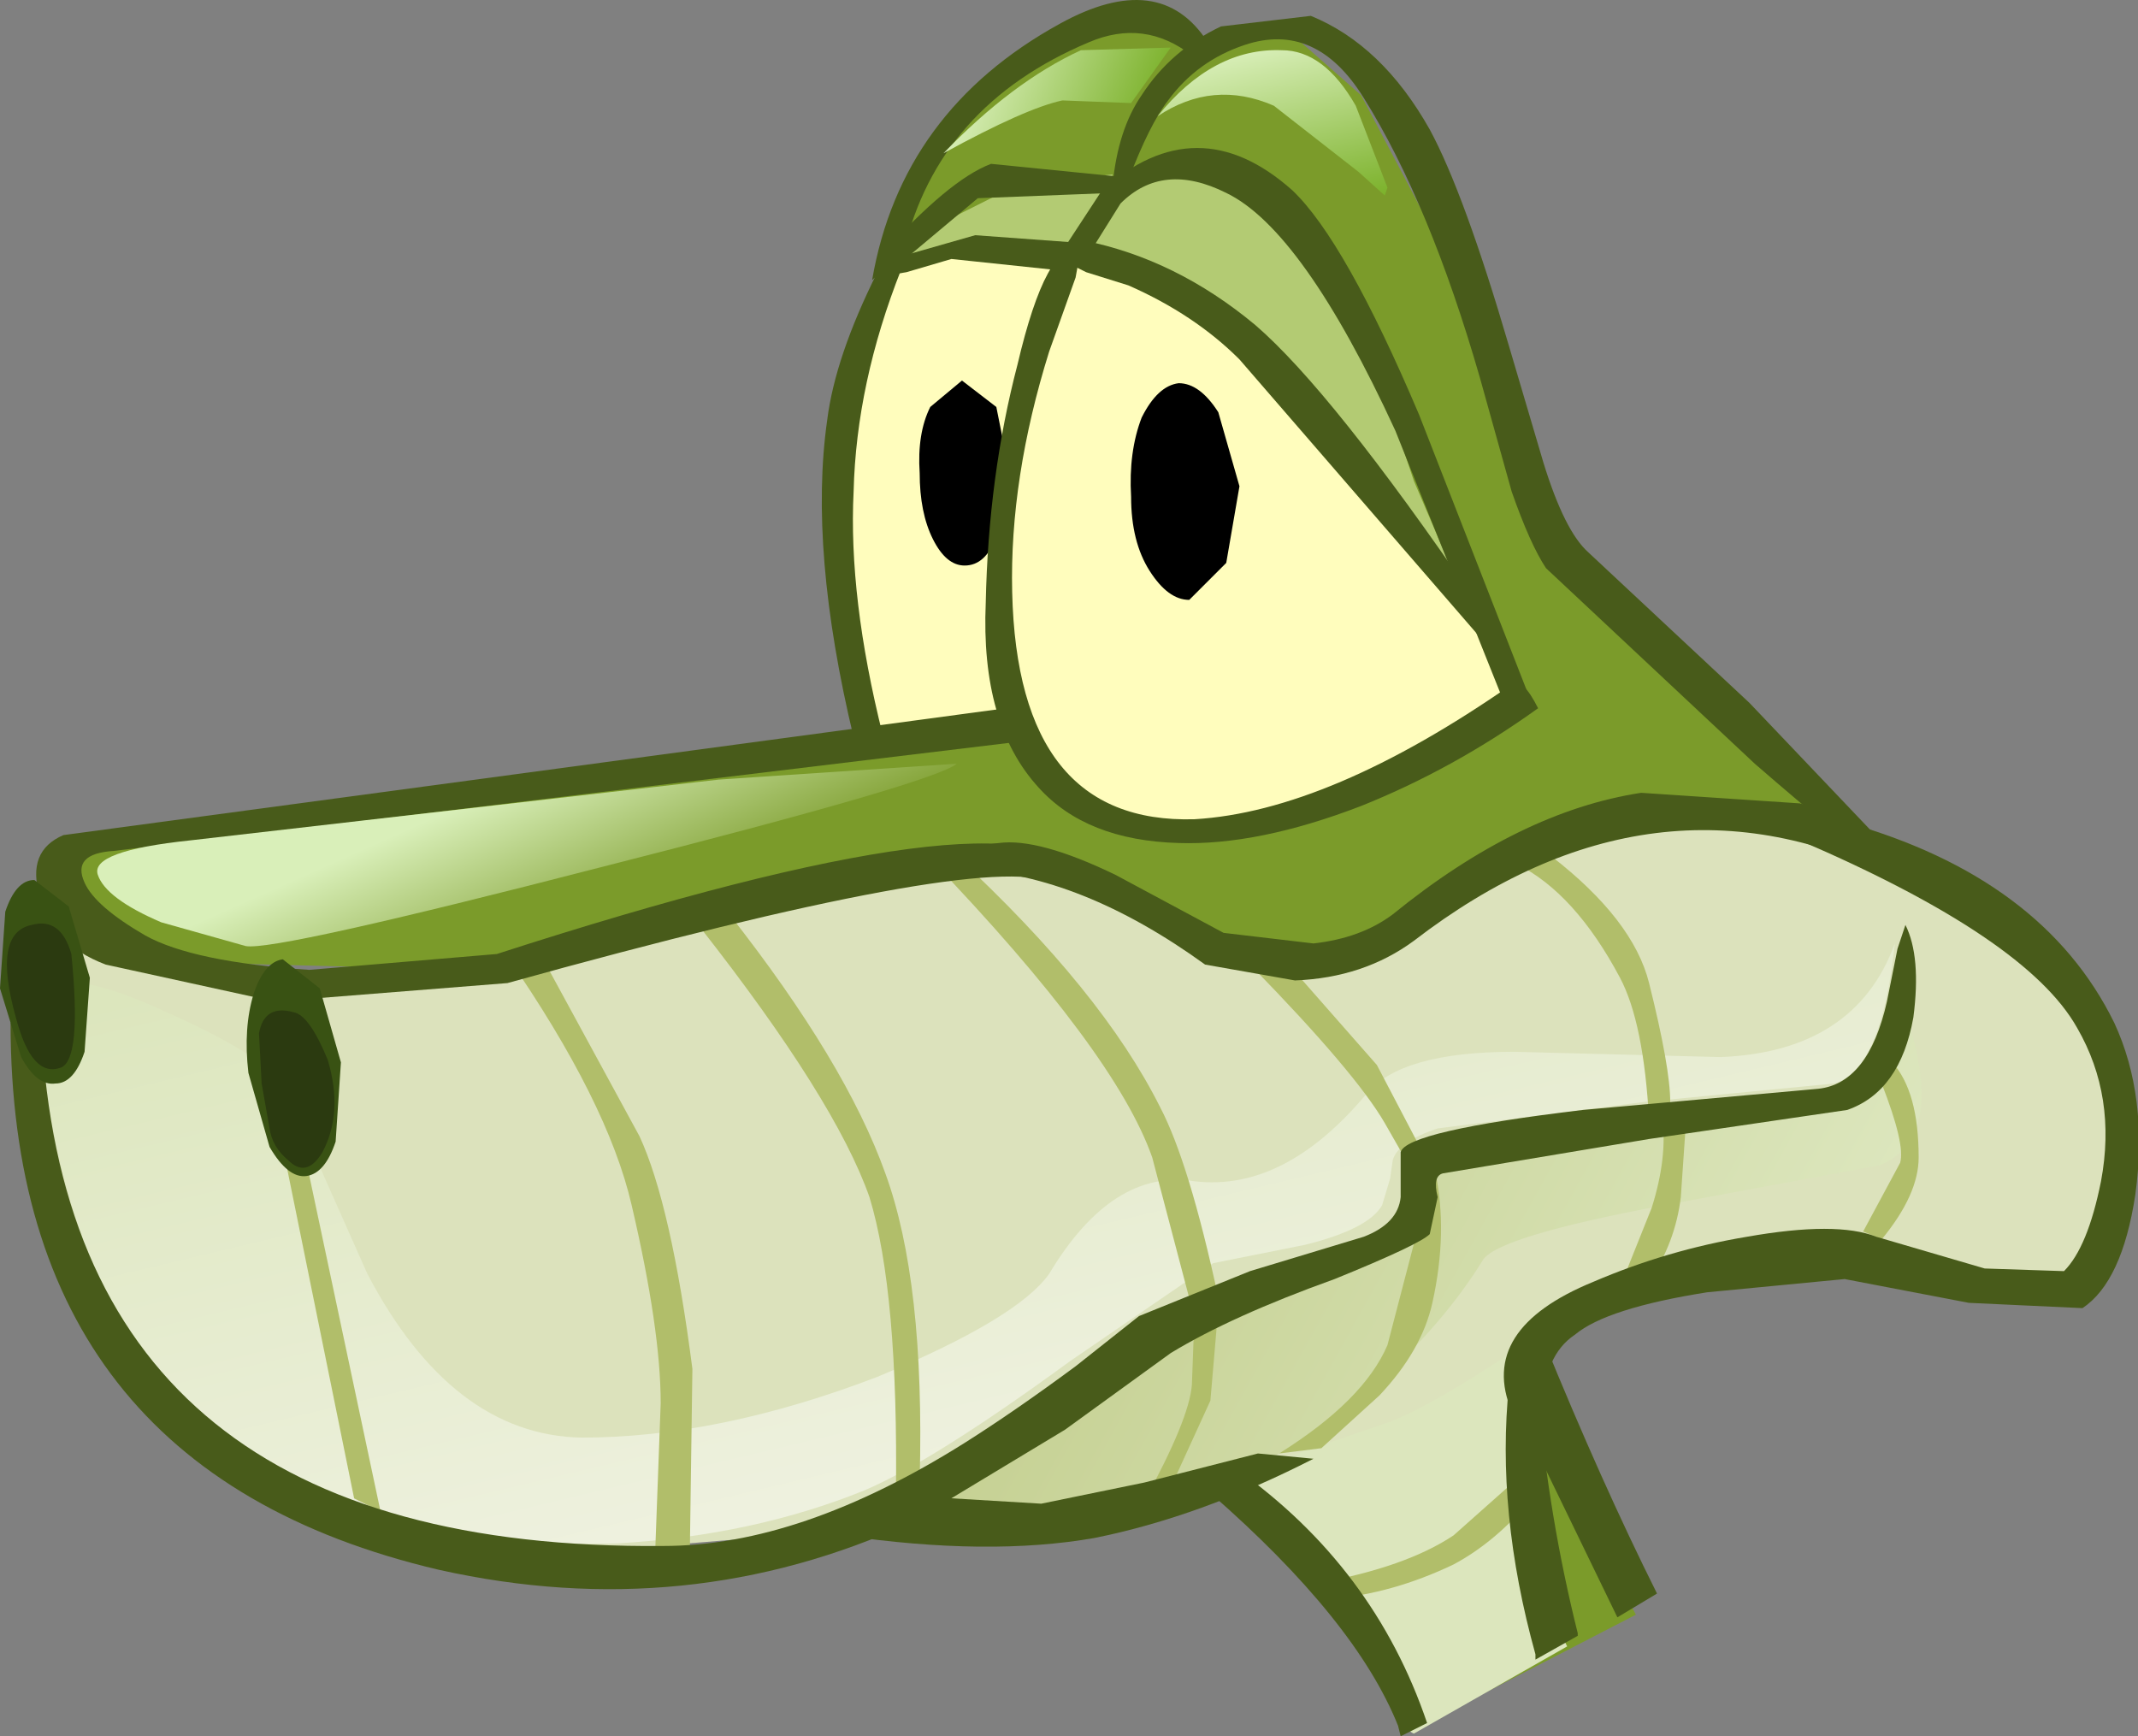 <?xml version="1.0" encoding="UTF-8" standalone="no"?>
<svg xmlns:xlink="http://www.w3.org/1999/xlink" height="32.85px" width="40.45px" xmlns="http://www.w3.org/2000/svg">
  <rect width="100%" height="100%" fill="#808080" stroke="none"/>
  <g transform="matrix(1.0, 0.0, 0.0, 1.0, -75.2, 32.95)">
    <path d="M106.15 -2.4 L103.25 -0.9 Q102.8 -3.2 103.95 -7.35 105.0 -4.6 106.15 -2.4" fill="#7b9b2a" fill-rule="evenodd" stroke="none"/>
    <path d="M101.95 -0.15 Q101.7 -0.25 101.4 -1.0 L100.1 -3.25 Q99.2 -4.7 96.9 -6.4 L104.0 -7.85 Q104.25 -4.55 104.8 -1.9 L104.85 -1.8 101.95 -0.15" fill="#dce6bd" fill-rule="evenodd" stroke="none"/>
    <path d="M79.0 -5.7 Q76.95 -7.3 76.25 -9.5 75.75 -11.2 75.85 -13.65 75.9 -16.2 76.65 -15.65 77.45 -15.05 79.5 -14.6 L82.85 -14.25 88.5 -15.45 94.15 -17.1 Q95.15 -17.55 96.95 -16.2 L98.3 -15.15 Q99.0 -14.65 99.4 -14.5 100.2 -14.35 101.85 -15.25 L104.45 -16.8 106.9 -17.3 109.05 -17.35 Q110.65 -17.6 113.65 -14.6 114.95 -13.35 115.2 -12.2 115.3 -11.5 115.0 -9.7 114.75 -8.35 113.6 -8.35 L111.35 -9.0 Q110.3 -9.4 108.15 -9.05 L105.25 -8.3 103.4 -7.1 Q102.15 -6.3 101.5 -6.05 L97.85 -4.8 Q94.8 -3.95 93.6 -4.15 L92.65 -4.2 91.9 -4.05 86.4 -3.6 Q81.85 -3.5 79.0 -5.7" fill="#dce2bc" fill-rule="evenodd" stroke="none"/>
    <path d="M99.95 -8.9 Q101.65 -9.4 101.9 -9.95 L102.1 -10.5 102.15 -10.85 Q102.25 -11.1 103.25 -11.35 L106.9 -11.85 110.0 -12.15 Q110.75 -12.4 111.25 -13.8 112.05 -11.4 110.75 -10.9 L106.7 -10.15 Q103.5 -9.55 103.25 -9.1 102.6 -8.05 101.55 -7.05 99.9 -5.5 98.0 -4.8 95.0 -3.8 92.75 -4.45 L97.6 -8.0 Q97.95 -8.3 99.95 -8.9" fill="url(#gradient0)" fill-rule="evenodd" stroke="none"/>
    <path d="M78.35 -14.75 Q77.35 -15.2 76.85 -15.75 76.35 -16.35 76.6 -16.65 77.25 -17.6 94.45 -19.15 L98.4 -15.3 Q94.65 -17.8 84.15 -14.6 L78.35 -14.75" fill="#7b9b2a" fill-rule="evenodd" stroke="none"/>
    <path d="M80.75 -4.85 Q77.9 -5.95 76.65 -9.85 76.2 -11.25 76.05 -12.6 75.9 -13.8 76.1 -14.15 76.4 -14.7 78.35 -13.8 80.15 -13.0 80.6 -12.4 L81.15 -11.1 82.15 -8.85 Q83.75 -5.8 86.2 -5.75 88.8 -5.75 91.8 -6.9 94.45 -8.0 95.05 -8.85 96.25 -10.85 97.8 -10.6 99.5 -10.4 101.05 -12.25 101.7 -13.05 103.85 -13.05 L107.75 -12.95 Q110.3 -13.05 111.05 -15.1 110.8 -12.7 109.9 -12.45 L106.3 -12.1 102.4 -11.6 Q101.65 -11.35 101.55 -11.0 L101.5 -10.65 101.35 -10.15 Q101.1 -9.7 99.9 -9.4 L98.15 -9.05 95.45 -7.2 Q92.85 -5.3 91.55 -4.75 89.45 -3.9 86.9 -3.75 83.75 -3.65 80.75 -4.85" fill="url(#gradient1)" fill-rule="evenodd" stroke="none"/>
    <path d="M110.8 -12.45 L111.0 -12.85 Q111.5 -12.3 111.5 -11.05 111.5 -10.35 110.8 -9.5 L110.45 -9.65 111.15 -10.95 Q111.25 -11.3 110.8 -12.45" fill="#b1be6a" fill-rule="evenodd" stroke="none"/>
    <path d="M103.9 -16.6 L104.55 -16.75 Q106.1 -15.55 106.4 -14.35 107.2 -11.15 106.4 -11.75 106.3 -13.6 105.85 -14.45 105.0 -16.05 103.9 -16.6" fill="#b1be6a" fill-rule="evenodd" stroke="none"/>
    <path d="M106.65 -11.8 L107.1 -11.75 107.0 -10.3 Q106.9 -9.45 106.4 -8.7 L105.85 -8.6 106.45 -10.1 Q106.75 -11.05 106.65 -11.8" fill="#b1be6a" fill-rule="evenodd" stroke="none"/>
    <path d="M102.05 -9.8 L102.35 -10.8 Q102.6 -9.65 102.3 -8.3 102.1 -7.4 101.3 -6.55 L100.2 -5.55 99.4 -5.45 Q101.0 -6.45 101.45 -7.5 L102.05 -9.8" fill="#b1be6a" fill-rule="evenodd" stroke="none"/>
    <path d="M98.9 -14.65 L99.8 -14.45 101.25 -12.8 102.35 -10.7 102.0 -10.65 101.4 -11.7 Q100.85 -12.65 98.9 -14.65" fill="#b1be6a" fill-rule="evenodd" stroke="none"/>
    <path d="M81.9 -4.6 L80.6 -11.0 81.0 -10.95 82.4 -4.35 81.9 -4.6" fill="#b1be6a" fill-rule="evenodd" stroke="none"/>
    <path d="M84.8 -14.85 L85.45 -14.85 87.3 -11.45 Q87.9 -10.15 88.3 -7.05 L88.25 -3.5 87.6 -3.7 87.7 -6.4 Q87.7 -7.8 87.15 -10.15 86.7 -12.1 84.8 -14.85" fill="#b1be6a" fill-rule="evenodd" stroke="none"/>
    <path d="M88.45 -15.4 L89.0 -15.65 Q91.2 -12.85 91.95 -10.75 92.7 -8.7 92.6 -4.95 L92.15 -4.65 Q92.2 -8.5 91.65 -10.3 91.0 -12.15 88.45 -15.4" fill="#b1be6a" fill-rule="evenodd" stroke="none"/>
    <path d="M92.8 -16.7 L93.3 -16.75 Q96.05 -14.2 97.15 -12.0 97.7 -10.95 98.25 -8.4 L97.75 -8.2 97.0 -11.05 Q96.3 -13.05 92.8 -16.7" fill="#b1be6a" fill-rule="evenodd" stroke="none"/>
    <path d="M97.8 -8.1 L98.25 -8.2 98.1 -6.45 97.3 -4.7 96.85 -4.55 Q97.7 -6.1 97.75 -6.75 L97.8 -8.1" fill="#b1be6a" fill-rule="evenodd" stroke="none"/>
    <path d="M91.85 -27.45 L92.25 -28.95 Q92.7 -30.05 93.25 -30.65 L94.85 -32.0 Q95.9 -32.7 96.55 -32.65 97.45 -32.6 98.05 -31.35 L98.9 -30.15 Q91.85 -26.85 91.85 -27.45" fill="#7b9b2a" fill-rule="evenodd" stroke="none"/>
    <path d="M102.4 -28.4 L103.6 -25.1 Q103.85 -23.95 104.35 -23.0 L105.2 -21.8 108.1 -19.25 110.1 -17.35 107.7 -17.55 105.05 -17.0 103.3 -16.3 101.95 -15.3 100.6 -14.6 Q99.85 -14.35 99.05 -14.6 95.3 -15.8 95.25 -19.95 96.2 -29.9 96.75 -30.9 97.1 -31.55 97.75 -31.9 L98.65 -32.35 99.7 -32.25 100.95 -31.15 102.4 -28.4" fill="#7b9b2a" fill-rule="evenodd" stroke="none"/>
    <path d="M96.25 -29.65 L95.3 -26.6 Q91.55 -27.65 91.95 -28.05 L93.15 -28.8 94.45 -29.45 96.25 -29.65" fill="#b3cb73" fill-rule="evenodd" stroke="none"/>
    <path d="M96.95 -27.5 L95.5 -28.05 Q96.1 -29.5 96.8 -29.7 L98.35 -29.55 Q99.5 -29.1 100.3 -28.05 L101.35 -25.65 101.95 -23.85 103.3 -20.7 99.4 -25.7 Q98.45 -26.9 96.95 -27.5" fill="#b3cb73" fill-rule="evenodd" stroke="none"/>
    <path d="M95.25 -27.85 L93.45 -28.2 Q92.05 -28.1 91.6 -27.2 91.3 -26.5 90.95 -22.3 90.85 -20.8 91.5 -18.95 L94.75 -19.5 95.25 -27.85" fill="#fffdbd" fill-rule="evenodd" stroke="none"/>
    <path d="M99.2 -17.4 Q100.85 -17.85 102.5 -18.85 104.0 -19.75 103.85 -20.0 L101.85 -22.75 99.25 -25.75 Q97.95 -27.45 95.6 -28.0 94.0 -24.2 94.15 -20.7 94.2 -18.2 95.8 -17.45 97.05 -16.85 99.2 -17.4" fill="#fffdbd" fill-rule="evenodd" stroke="none"/>
    <path d="M91.85 -28.1 Q93.15 -29.55 93.95 -29.85 L96.45 -29.6 96.25 -29.3 93.7 -29.2 91.85 -27.65 91.85 -28.1" fill="#485b1a" fill-rule="evenodd" stroke="none"/>
    <path d="M98.05 -32.15 L97.75 -31.9 Q96.85 -32.6 95.8 -32.15 92.95 -30.95 92.3 -28.2 L91.7 -27.65 Q92.25 -30.85 95.25 -32.5 97.15 -33.55 98.05 -32.15" fill="#485b1a" fill-rule="evenodd" stroke="none"/>
    <path d="M91.9 -19.05 L91.35 -19.0 Q90.5 -22.55 90.85 -25.0 91.0 -26.2 91.8 -27.8 L92.25 -27.85 Q91.4 -25.7 91.35 -23.65 91.25 -21.65 91.9 -19.05" fill="#485b1a" fill-rule="evenodd" stroke="none"/>
    <path d="M92.6 -24.0 Q92.6 -23.25 92.85 -22.75 93.1 -22.25 93.45 -22.25 93.85 -22.25 94.05 -22.8 L94.3 -24.0 94.05 -25.25 93.4 -25.75 92.8 -25.25 Q92.55 -24.75 92.6 -24.0" fill="#000000" fill-rule="evenodd" stroke="none"/>
    <path d="M95.1 -27.85 L93.2 -28.05 92.35 -27.8 91.75 -27.7 92.25 -28.1 93.65 -28.5 95.7 -28.35 95.55 -28.0 95.1 -27.85" fill="#485b1a" fill-rule="evenodd" stroke="none"/>
    <path d="M95.45 -27.95 L95.7 -28.4 Q97.45 -28.05 98.95 -26.8 100.4 -25.55 103.1 -21.6 L103.8 -20.2 98.65 -26.15 Q97.8 -27.0 96.55 -27.55 L95.75 -27.8 Q95.55 -27.9 95.45 -27.95" fill="#485b1a" fill-rule="evenodd" stroke="none"/>
    <path d="M96.6 -23.55 Q96.6 -22.7 96.95 -22.15 97.3 -21.6 97.7 -21.6 L98.4 -22.3 98.65 -23.75 98.25 -25.15 Q97.9 -25.7 97.5 -25.7 97.1 -25.65 96.8 -25.05 96.55 -24.4 96.6 -23.55" fill="#000000" fill-rule="evenodd" stroke="none"/>
    <path d="M103.75 -26.4 L104.4 -24.2 Q104.8 -22.9 105.25 -22.5 L108.3 -19.65 111.25 -16.55 Q111.8 -15.55 108.4 -18.5 L104.45 -22.2 Q104.15 -22.65 103.8 -23.65 L103.2 -25.8 Q102.25 -29.1 101.0 -31.1 100.1 -32.55 98.75 -32.1 97.85 -31.8 97.3 -31.05 96.95 -30.6 96.55 -29.55 L96.25 -29.45 Q96.35 -30.5 96.8 -31.15 97.35 -32.0 98.3 -32.45 L100.0 -32.65 Q101.35 -32.1 102.25 -30.5 102.9 -29.3 103.75 -26.4" fill="#485b1a" fill-rule="evenodd" stroke="none"/>
    <path d="M77.35 -16.85 Q76.55 -16.8 76.8 -16.25 77.0 -15.8 77.95 -15.25 78.85 -14.75 81.05 -14.6 L84.6 -14.9 Q94.65 -18.15 95.65 -16.35 L95.1 -16.25 Q93.8 -16.85 84.8 -14.35 L80.4 -14.0 77.2 -14.7 Q76.15 -15.1 75.95 -16.0 75.7 -16.85 76.4 -17.15 L94.6 -19.6 94.75 -18.95 77.35 -16.85" fill="#485b1a" fill-rule="evenodd" stroke="none"/>
    <path d="M79.9 -12.65 L80.3 -11.25 Q80.65 -10.65 81.0 -10.7 81.35 -10.75 81.55 -11.35 L81.65 -12.85 81.25 -14.25 80.55 -14.8 Q80.2 -14.75 80.0 -14.15 79.8 -13.5 79.9 -12.65" fill="#395213" fill-rule="evenodd" stroke="none"/>
    <path d="M75.4 -13.6 L76.0 -13.2 Q76.65 -3.6 87.75 -3.7 90.35 -3.7 93.45 -5.65 94.4 -6.25 95.55 -7.1 L96.75 -8.05 98.85 -8.9 101.0 -9.55 Q101.65 -9.8 101.7 -10.3 L101.7 -11.15 Q101.8 -11.55 105.15 -11.95 L109.6 -12.35 Q110.55 -12.45 110.9 -14.0 L111.1 -15.0 111.25 -15.45 Q111.55 -14.85 111.4 -13.7 111.15 -12.3 110.15 -11.95 L106.4 -11.4 102.5 -10.75 Q102.3 -10.7 102.4 -10.3 L102.25 -9.6 Q102.05 -9.4 100.45 -8.75 98.5 -8.05 97.35 -7.35 L95.35 -5.9 92.45 -4.15 Q88.2 -2.2 83.5 -3.25 75.4 -5.15 75.4 -13.6" fill="#485b1a" fill-rule="evenodd" stroke="none"/>
    <path d="M110.1 -17.4 Q113.85 -16.35 115.2 -13.6 115.85 -12.2 115.6 -10.35 115.35 -8.7 114.6 -8.2 L112.45 -8.3 110.1 -8.75 107.5 -8.5 Q105.6 -8.2 105.0 -7.7 104.4 -7.3 104.4 -6.3 L103.8 -6.25 Q103.15 -7.8 105.35 -8.7 106.75 -9.3 108.25 -9.55 109.95 -9.85 110.7 -9.55 L112.75 -8.95 114.25 -8.9 Q114.7 -9.35 114.95 -10.6 115.25 -12.2 114.5 -13.5 113.55 -15.2 109.25 -17.05 L110.1 -17.4" fill="#485b1a" fill-rule="evenodd" stroke="none"/>
    <path d="M99.0 -5.45 L100.05 -5.35 Q97.9 -4.25 95.9 -3.85 93.9 -3.5 91.15 -3.9 L92.4 -4.65 94.9 -4.5 96.85 -4.9 99.0 -5.45" fill="#485b1a" fill-rule="evenodd" stroke="none"/>
    <path d="M98.35 -15.3 L100.05 -15.1 Q100.95 -15.2 101.55 -15.65 103.95 -17.6 106.25 -17.95 L109.25 -17.75 Q110.7 -17.4 111.15 -16.3 106.5 -18.65 101.95 -15.15 101.0 -14.45 99.7 -14.4 L98.0 -14.7 Q95.65 -16.4 93.5 -16.5 93.5 -16.95 94.1 -17.0 94.85 -17.1 96.3 -16.4 L98.35 -15.3" fill="#485b1a" fill-rule="evenodd" stroke="none"/>
    <path d="M102.7 -3.35 Q101.55 -2.8 100.4 -2.7 L100.15 -3.0 Q101.8 -3.3 102.7 -3.9 L104.05 -5.1 104.1 -4.5 Q103.45 -3.75 102.7 -3.35" fill="#b1be6a" fill-rule="evenodd" stroke="none"/>
    <path d="M102.2 -0.35 L101.7 -0.1 101.65 -0.3 Q100.85 -2.3 98.1 -4.7 L98.6 -5.15 Q101.2 -3.3 102.2 -0.35" fill="#485b1a" fill-rule="evenodd" stroke="none"/>
    <path d="M104.3 -6.55 Q104.5 -4.25 105.05 -2.05 L105.05 -2.0 104.25 -1.55 104.25 -1.65 Q103.5 -4.35 103.75 -6.75 L104.3 -6.55" fill="#485b1a" fill-rule="evenodd" stroke="none"/>
    <path d="M105.8 -2.35 L104.2 -5.65 104.4 -7.6 Q105.5 -4.9 106.55 -2.8 L105.8 -2.35" fill="#485b1a" fill-rule="evenodd" stroke="none"/>
    <path d="M79.85 -15.05 L78.25 -15.5 Q77.2 -15.95 77.05 -16.4 76.9 -16.85 78.8 -17.05 L88.8 -18.2 93.3 -18.5 Q92.9 -18.15 86.6 -16.55 80.4 -14.95 79.85 -15.05" fill="url(#gradient2)" fill-rule="evenodd" stroke="none"/>
    <path d="M99.3 -30.95 L100.9 -29.7 101.4 -29.25 101.45 -29.4 100.85 -30.95 Q100.25 -32.0 99.45 -32.0 98.15 -32.05 97.1 -30.75 98.15 -31.45 99.3 -30.95" fill="url(#gradient3)" fill-rule="evenodd" stroke="none"/>
    <path d="M97.35 -32.05 L95.65 -32.0 Q94.35 -31.4 93.05 -30.05 94.6 -30.9 95.3 -31.05 L96.6 -31.0 97.35 -32.05" fill="url(#gradient4)" fill-rule="evenodd" stroke="none"/>
    <path d="M95.05 -26.3 Q94.3 -23.9 94.35 -21.75 94.45 -17.35 97.8 -17.45 100.35 -17.6 103.8 -20.0 104.0 -20.15 104.3 -19.55 102.7 -18.4 100.95 -17.7 99.0 -16.95 97.5 -17.0 95.75 -17.05 94.85 -18.05 93.75 -19.25 93.85 -21.55 93.9 -23.95 94.45 -26.05 95.0 -28.4 95.65 -28.25 L95.55 -27.7 95.05 -26.3" fill="#485b1a" fill-rule="evenodd" stroke="none"/>
    <path d="M96.05 -29.35 Q97.85 -30.95 99.65 -29.35 100.65 -28.4 102.05 -25.1 L104.1 -19.85 Q104.15 -19.75 103.9 -19.7 103.65 -19.7 103.6 -19.8 L101.6 -24.8 Q99.85 -28.6 98.4 -29.3 97.2 -29.9 96.4 -29.1 L95.65 -27.9 95.1 -27.9 96.05 -29.35" fill="#485b1a" fill-rule="evenodd" stroke="none"/>
    <path d="M80.65 -11.0 Q80.35 -11.25 80.3 -11.6 L80.15 -12.45 80.1 -13.4 Q80.2 -13.95 80.75 -13.8 81.05 -13.75 81.4 -12.9 81.7 -11.9 81.3 -11.15 81.0 -10.65 80.65 -11.0" fill="#2b3a10" fill-rule="evenodd" stroke="none"/>
    <path d="M75.2 -14.25 L75.6 -12.95 Q75.9 -12.4 76.25 -12.45 76.6 -12.45 76.8 -13.05 L76.9 -14.45 76.5 -15.8 75.85 -16.3 Q75.5 -16.3 75.3 -15.7 L75.2 -14.25" fill="#395213" fill-rule="evenodd" stroke="none"/>
    <path d="M76.55 -14.9 Q76.75 -12.9 76.35 -12.75 75.8 -12.55 75.5 -13.7 75.05 -15.3 75.8 -15.45 76.35 -15.6 76.55 -14.9" fill="#2b3a10" fill-rule="evenodd" stroke="none"/>
  </g>
  <defs>
    <linearGradient gradientTransform="matrix(0.007, 0.004, 0.005, -0.009, 102.5, -9.05)" gradientUnits="userSpaceOnUse" id="gradient0" spreadMethod="pad" x1="-819.2" x2="819.2">
      <stop offset="0.0" stop-color="#c5d092"/>
      <stop offset="1.0" stop-color="#dce6bd"/>
    </linearGradient>
    <linearGradient gradientTransform="matrix(0.002, 0.008, 0.021, -0.005, 91.35, -10.4)" gradientUnits="userSpaceOnUse" id="gradient1" spreadMethod="pad" x1="-819.2" x2="819.2">
      <stop offset="0.0" stop-color="#dce6bd"/>
      <stop offset="1.0" stop-color="#f0f2e2"/>
    </linearGradient>
    <linearGradient gradientTransform="matrix(-9.0E-4, -0.002, -0.009, 0.004, 85.85, -16.6)" gradientUnits="userSpaceOnUse" id="gradient2" spreadMethod="pad" x1="-819.2" x2="819.2">
      <stop offset="0.0" stop-color="#7b9b2a"/>
      <stop offset="1.0" stop-color="#d9efb9"/>
    </linearGradient>
    <linearGradient gradientTransform="matrix(4.0E-4, 0.002, 0.002, -5.0E-4, 99.55, -30.5)" gradientUnits="userSpaceOnUse" id="gradient3" spreadMethod="pad" x1="-819.2" x2="819.2">
      <stop offset="0.0" stop-color="#d9efb9"/>
      <stop offset="1.0" stop-color="#7bb12a"/>
    </linearGradient>
    <linearGradient gradientTransform="matrix(0.002, 7.0E-4, 8.0E-4, -0.002, 95.25, -31.05)" gradientUnits="userSpaceOnUse" id="gradient4" spreadMethod="pad" x1="-819.2" x2="819.2">
      <stop offset="0.0" stop-color="#d9efb9"/>
      <stop offset="1.0" stop-color="#7bb12a"/>
    </linearGradient>
  </defs>
</svg>
